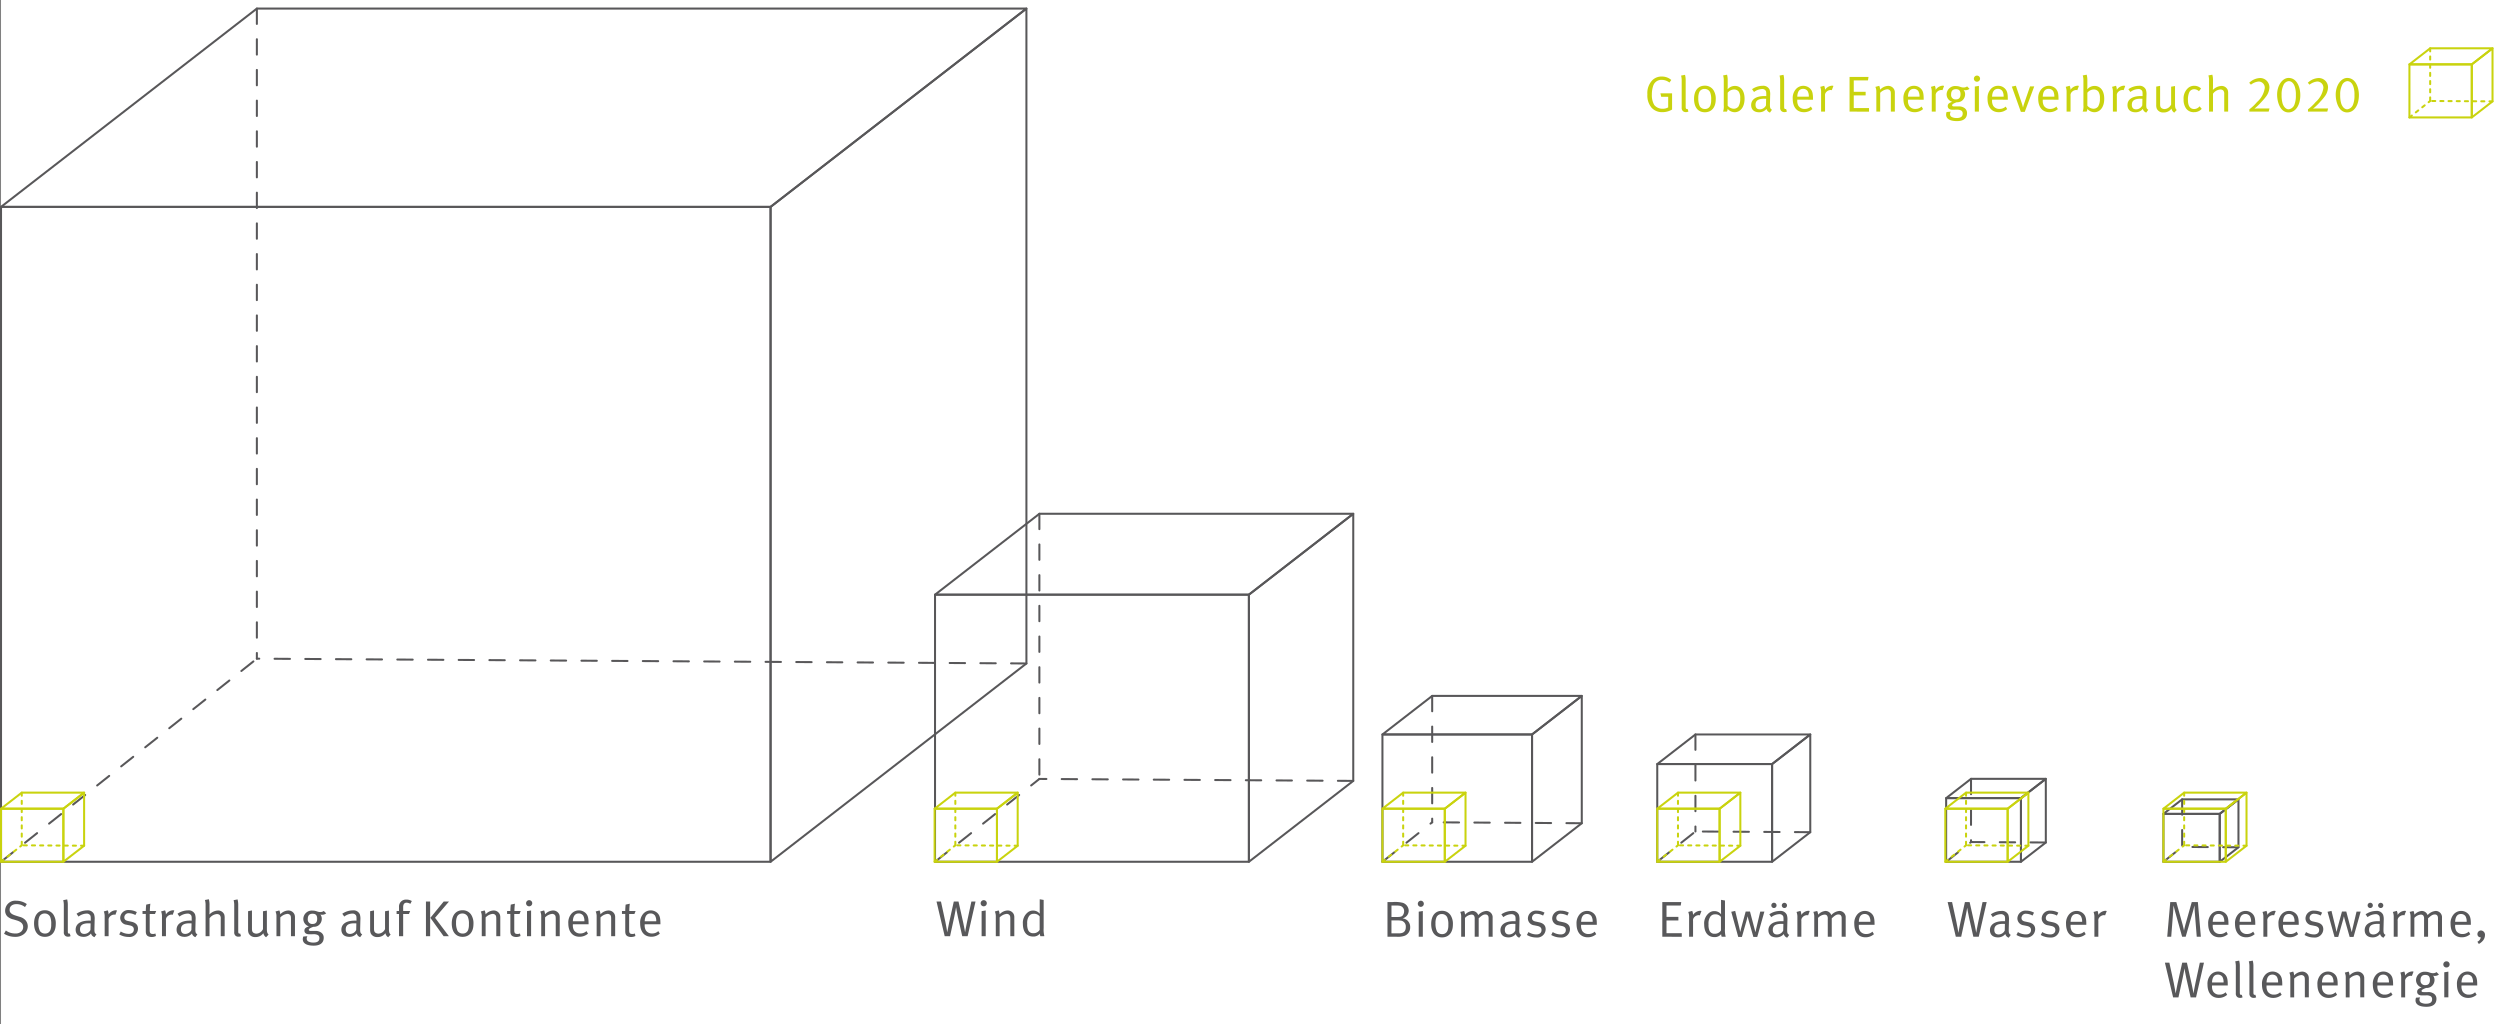 <svg xmlns="http://www.w3.org/2000/svg" viewBox="0 0 346.395 141.937"><rect x="0" y="0" width="346.395" height="141.937" fill="#808080" stroke="none"/><defs><style>.cls-1{fill:#fff;}.cls-2,.cls-3,.cls-4,.cls-5{fill:none;stroke-linecap:round;stroke-linejoin:round;stroke-width:0.283px;}.cls-2,.cls-3{stroke:#585759;}.cls-3{stroke-dasharray:2.126 2.126;}.cls-4,.cls-5{stroke:#c9d30e;}.cls-5{stroke-dasharray:0.425 0.709;}.cls-6{fill:#58585a;}.cls-7{fill:#c9d30e;}</style></defs><g id="Hintergrund"><rect class="cls-1" x="0.142" width="346.253" height="141.937"/></g><g id="Linien"><rect class="cls-2" x="0.142" y="28.664" width="106.627" height="90.742"/><polygon class="cls-2" points="142.218 1.187 106.769 28.664 106.769 119.406 142.218 91.929 142.218 1.187"/><polygon class="cls-2" points="142.218 1.187 35.591 1.187 0.142 28.664 106.769 28.664 142.218 1.187"/><line class="cls-3" x1="35.591" y1="1.187" x2="35.591" y2="91.262"/><line class="cls-3" x1="142.218" y1="91.929" x2="35.591" y2="91.262"/><line class="cls-3" x1="0.142" y1="119.406" x2="35.591" y2="91.262"/><rect class="cls-2" x="129.555" y="82.395" width="43.49" height="37.011"/><polygon class="cls-2" points="187.504 71.188 173.045 82.395 173.045 119.406 187.504 108.199 187.504 71.188"/><polygon class="cls-2" points="187.504 71.188 144.014 71.188 129.555 82.395 173.045 82.395 187.504 71.188"/><line class="cls-3" x1="144.014" y1="71.188" x2="144.014" y2="107.927"/><line class="cls-3" x1="187.504" y1="108.199" x2="144.014" y2="107.927"/><line class="cls-3" x1="129.555" y1="119.406" x2="144.014" y2="107.927"/><rect class="cls-2" x="191.548" y="101.766" width="20.729" height="17.641"/><polygon class="cls-2" points="219.168 96.424 212.277 101.766 212.277 119.406 219.168 114.065 219.168 96.424"/><polygon class="cls-2" points="219.168 96.424 198.44 96.424 191.548 101.766 212.277 101.766 219.168 96.424"/><line class="cls-3" x1="198.44" y1="96.424" x2="198.44" y2="113.935"/><line class="cls-3" x1="219.168" y1="114.065" x2="198.44" y2="113.935"/><line class="cls-3" x1="191.548" y1="119.406" x2="198.44" y2="113.935"/><rect class="cls-2" x="229.626" y="105.866" width="15.911" height="13.54"/><polygon class="cls-2" points="250.827 101.766 245.537 105.866 245.537 119.406 250.827 115.306 250.827 101.766"/><polygon class="cls-2" points="250.827 101.766 234.916 101.766 229.626 105.866 245.537 105.866 250.827 101.766"/><line class="cls-3" x1="234.916" y1="101.766" x2="234.916" y2="115.207"/><line class="cls-3" x1="250.827" y1="115.306" x2="234.916" y2="115.207"/><line class="cls-3" x1="229.626" y1="119.406" x2="234.916" y2="115.207"/><rect class="cls-2" x="269.654" y="110.586" width="10.364" height="8.82"/><polygon class="cls-2" points="283.464 107.915 280.019 110.586 280.019 119.406 283.464 116.735 283.464 107.915"/><polygon class="cls-2" points="283.464 107.915 273.1 107.915 269.654 110.586 280.019 110.586 283.464 107.915"/><line class="cls-3" x1="273.1" y1="107.915" x2="273.1" y2="116.671"/><line class="cls-3" x1="283.464" y1="116.735" x2="273.1" y2="116.671"/><line class="cls-3" x1="269.654" y1="119.406" x2="273.1" y2="116.671"/><rect class="cls-2" x="299.76" y="112.767" width="7.802" height="6.64"/><polygon class="cls-2" points="310.156 110.756 307.562 112.767 307.562 119.406 310.156 117.396 310.156 110.756"/><polygon class="cls-2" points="310.156 110.756 302.354 110.756 299.76 112.767 307.562 112.767 310.156 110.756"/><line class="cls-3" x1="302.354" y1="110.756" x2="302.354" y2="117.347"/><line class="cls-3" x1="310.156" y1="117.396" x2="302.354" y2="117.347"/><line class="cls-3" x1="299.76" y1="119.406" x2="302.354" y2="117.347"/></g><g id="grüne_Kästchen" data-name="grüne Kästchen"><rect class="cls-4" x="333.846" y="8.919" width="8.64" height="7.353"/><polygon class="cls-4" points="345.359 6.693 342.486 8.919 342.486 16.272 345.359 14.046 345.359 6.693"/><polygon class="cls-4" points="345.359 6.693 336.719 6.693 333.846 8.919 342.486 8.919 345.359 6.693"/><line class="cls-5" x1="336.719" y1="6.693" x2="336.719" y2="13.991"/><line class="cls-5" x1="345.359" y1="14.046" x2="336.719" y2="13.991"/><line class="cls-5" x1="333.846" y1="16.272" x2="336.719" y2="13.991"/><rect class="cls-4" x="0.142" y="112.053" width="8.64" height="7.353"/><polygon class="cls-4" points="11.654 109.827 8.782 112.053 8.782 119.406 11.654 117.18 11.654 109.827"/><polygon class="cls-4" points="11.654 109.827 3.014 109.827 0.142 112.053 8.782 112.053 11.654 109.827"/><line class="cls-5" x1="3.014" y1="109.827" x2="3.014" y2="117.126"/><line class="cls-5" x1="11.654" y1="117.18" x2="3.014" y2="117.126"/><line class="cls-5" x1="0.142" y1="119.406" x2="3.014" y2="117.126"/><rect class="cls-4" x="129.497" y="112.053" width="8.64" height="7.353"/><polygon class="cls-4" points="141.009 109.827 138.137 112.053 138.137 119.406 141.009 117.18 141.009 109.827"/><polygon class="cls-4" points="141.009 109.827 132.369 109.827 129.497 112.053 138.137 112.053 141.009 109.827"/><line class="cls-5" x1="132.369" y1="109.827" x2="132.369" y2="117.126"/><line class="cls-5" x1="141.009" y1="117.18" x2="132.369" y2="117.126"/><line class="cls-5" x1="129.497" y1="119.406" x2="132.369" y2="117.126"/><rect class="cls-4" x="191.548" y="112.053" width="8.64" height="7.353"/><polygon class="cls-4" points="203.06 109.827 200.188 112.053 200.188 119.406 203.06 117.18 203.06 109.827"/><polygon class="cls-4" points="203.06 109.827 194.42 109.827 191.548 112.053 200.188 112.053 203.06 109.827"/><line class="cls-5" x1="194.42" y1="109.827" x2="194.42" y2="117.126"/><line class="cls-5" x1="203.06" y1="117.18" x2="194.42" y2="117.126"/><line class="cls-5" x1="191.548" y1="119.406" x2="194.42" y2="117.126"/><rect class="cls-4" x="229.626" y="112.053" width="8.64" height="7.353"/><polygon class="cls-4" points="241.138 109.827 238.266 112.053 238.266 119.406 241.138 117.18 241.138 109.827"/><polygon class="cls-4" points="241.138 109.827 232.498 109.827 229.626 112.053 238.266 112.053 241.138 109.827"/><line class="cls-5" x1="232.498" y1="109.827" x2="232.498" y2="117.126"/><line class="cls-5" x1="241.138" y1="117.18" x2="232.498" y2="117.126"/><line class="cls-5" x1="229.626" y1="119.406" x2="232.498" y2="117.126"/><rect class="cls-4" x="269.537" y="112.053" width="8.64" height="7.353"/><polygon class="cls-4" points="281.05 109.827 278.177 112.053 278.177 119.406 281.05 117.18 281.05 109.827"/><polygon class="cls-4" points="281.05 109.827 272.41 109.827 269.537 112.053 278.177 112.053 281.05 109.827"/><line class="cls-5" x1="272.41" y1="109.827" x2="272.41" y2="117.126"/><line class="cls-5" x1="281.05" y1="117.18" x2="272.41" y2="117.126"/><line class="cls-5" x1="269.537" y1="119.406" x2="272.41" y2="117.126"/><rect class="cls-4" x="299.76" y="112.053" width="8.64" height="7.353"/><polygon class="cls-4" points="311.273 109.827 308.4 112.053 308.4 119.406 311.273 117.18 311.273 109.827"/><polygon class="cls-4" points="311.273 109.827 302.633 109.827 299.76 112.053 308.4 112.053 311.273 109.827"/><line class="cls-5" x1="302.633" y1="109.827" x2="302.633" y2="117.126"/><line class="cls-5" x1="311.273" y1="117.18" x2="302.633" y2="117.126"/><line class="cls-5" x1="299.76" y1="119.406" x2="302.633" y2="117.126"/></g><g id="Schrift"><path class="cls-6" d="M3.039,129.514a1.855,1.855,0,0,1-1.078.294,2.818,2.818,0,0,1-1.541-.434l.252-.448a2.1,2.1,0,0,0,1.289.413,1.12,1.12,0,0,0,.764-.21.821.821,0,0,0,.343-.687c0-.427-.28-.721-.862-.9l-.483-.147a1.823,1.823,0,0,1-.854-.427,1.117,1.117,0,0,1-.3-.785,1.4,1.4,0,0,1,1.555-1.38,2.526,2.526,0,0,1,1.45.463l-.252.413a1.944,1.944,0,0,0-1.17-.406c-.6,0-.96.3-.96.791,0,.385.232.6.8.784l.553.176a1.651,1.651,0,0,1,.848.483,1.332,1.332,0,0,1,.315.847A1.378,1.378,0,0,1,3.039,129.514Z" transform="translate(0.142)"/><path class="cls-6" d="M6.084,129.808c-.96,0-1.506-.707-1.506-1.856,0-1.134.567-1.828,1.485-1.828a1.383,1.383,0,0,1,1.2.61,2.214,2.214,0,0,1,.322,1.3C7.583,129.192,6.959,129.808,6.084,129.808Zm.714-2.787a.808.808,0,0,0-.742-.448.8.8,0,0,0-.714.378,1.936,1.936,0,0,0-.168.91A2.455,2.455,0,0,0,5.391,129a.828.828,0,0,0,.707.35.757.757,0,0,0,.756-.525,2.051,2.051,0,0,0,.1-.757A2.451,2.451,0,0,0,6.8,127.021Z" transform="translate(0.142)"/><path class="cls-6" d="M9.283,129.787a.585.585,0,0,1-.413-.147.6.6,0,0,1-.169-.5v-3.7a2.7,2.7,0,0,0-.084-.715l.547-.105a2.986,2.986,0,0,1,.091.827v3.565c0,.273.042.35.2.35a.4.4,0,0,0,.07-.014l.112.357A.691.691,0,0,1,9.283,129.787Z" transform="translate(0.142)"/><path class="cls-6" d="M12.944,129.85a.716.716,0,0,1-.476-.511,1.3,1.3,0,0,1-1.009.469c-.861,0-1.12-.525-1.12-.994,0-.792.68-1.254,1.849-1.254.077,0,.133,0,.245.007v-.245c0-.308-.014-.434-.112-.546a.57.57,0,0,0-.469-.19,1.931,1.931,0,0,0-1.114.414l-.273-.393a2.629,2.629,0,0,1,1.464-.469.948.948,0,0,1,.966.546,2.072,2.072,0,0,1,.078.771l-.029,1.148c-.013.568.021.715.281.855Zm-.8-1.919c-.882,0-1.2.3-1.2.834,0,.413.2.637.6.637a.956.956,0,0,0,.847-.546l.021-.911C12.349,127.938,12.223,127.931,12.146,127.931Z" transform="translate(0.142)"/><path class="cls-6" d="M15.842,126.755a.464.464,0,0,0-.154-.029.834.834,0,0,0-.582.253.628.628,0,0,0-.2.553v2.185h-.546v-2.689a1.882,1.882,0,0,0-.119-.742l.546-.148a1.215,1.215,0,0,1,.112.567,1.266,1.266,0,0,1,.981-.581.637.637,0,0,1,.189.035Z" transform="translate(0.142)"/><path class="cls-6" d="M17.662,129.822a2.586,2.586,0,0,1-1.282-.35l.21-.406a2.1,2.1,0,0,0,1.107.329c.427,0,.707-.231.707-.6,0-.316-.175-.49-.574-.575l-.435-.091a.968.968,0,0,1-.882-.959,1.115,1.115,0,0,1,1.24-1.072,2.271,2.271,0,0,1,1.064.28l-.2.407a1.981,1.981,0,0,0-.875-.252.584.584,0,0,0-.658.574c0,.266.133.427.5.5l.462.1c.63.133.931.455.931.974A1.175,1.175,0,0,1,17.662,129.822Z" transform="translate(0.142)"/><path class="cls-6" d="M21.33,126.642H20.6v2.248c0,.386.1.519.448.519a.7.7,0,0,0,.343-.07l.077.35a1.293,1.293,0,0,1-.617.14,1.015,1.015,0,0,1-.455-.1c-.245-.119-.336-.343-.336-.693v-2.4h-.455v-.413h.455c0-.3.042-.77.056-.882l.574-.126a9.655,9.655,0,0,0-.069,1.008H21.5Z" transform="translate(0.142)"/><path class="cls-6" d="M23.787,126.755a.464.464,0,0,0-.154-.029.832.832,0,0,0-.581.253.628.628,0,0,0-.2.553v2.185H22.3v-2.689a1.892,1.892,0,0,0-.118-.742l.545-.148a1.2,1.2,0,0,1,.113.567,1.266,1.266,0,0,1,.98-.581.637.637,0,0,1,.189.035Z" transform="translate(0.142)"/><path class="cls-6" d="M26.931,129.85a.716.716,0,0,1-.476-.511,1.306,1.306,0,0,1-1.009.469c-.862,0-1.121-.525-1.121-.994,0-.792.68-1.254,1.849-1.254.077,0,.134,0,.245.007v-.245c0-.308-.014-.434-.111-.546a.573.573,0,0,0-.47-.19,1.93,1.93,0,0,0-1.113.414l-.273-.393a2.626,2.626,0,0,1,1.463-.469.95.95,0,0,1,.967.546,2.074,2.074,0,0,1,.077.771l-.028,1.148c-.014.568.021.715.28.855Zm-.8-1.919c-.882,0-1.2.3-1.2.834,0,.413.2.637.6.637a.955.955,0,0,0,.847-.546l.021-.911C26.335,127.938,26.209,127.931,26.132,127.931Z" transform="translate(0.142)"/><path class="cls-6" d="M30.444,129.717v-2.409a.714.714,0,0,0-.133-.519.579.579,0,0,0-.406-.14,1.409,1.409,0,0,0-1.016.589v2.479h-.546v-4.3a2.277,2.277,0,0,0-.091-.714l.546-.105a2.969,2.969,0,0,1,.091.826v.812c0,.2-.014.427-.021.477a1.77,1.77,0,0,1,1.163-.554.913.913,0,0,1,.9.554,1.551,1.551,0,0,1,.056.5v2.5Z" transform="translate(0.142)"/><path class="cls-6" d="M32.894,129.787a.587.587,0,0,1-.414-.147.606.606,0,0,1-.168-.5v-3.7a2.7,2.7,0,0,0-.084-.715l.546-.105a2.966,2.966,0,0,1,.092.827v3.565c0,.273.042.35.2.35a.41.41,0,0,0,.071-.014l.112.357A.7.7,0,0,1,32.894,129.787Z" transform="translate(0.142)"/><path class="cls-6" d="M36.724,129.864a.9.9,0,0,1-.379-.56,1.293,1.293,0,0,1-1.106.532.956.956,0,0,1-.918-.5,1.249,1.249,0,0,1-.091-.518v-2.564l.539-.105v2.508c0,.329.05.476.21.588a.788.788,0,0,0,.428.119,1.067,1.067,0,0,0,.889-.63v-2.472l.54-.092v2.543c0,.441.063.616.238.777Z" transform="translate(0.142)"/><path class="cls-6" d="M40.174,129.717v-2.36c0-.371-.028-.463-.126-.581a.508.508,0,0,0-.385-.148,1.607,1.607,0,0,0-.967.491v2.6h-.532v-2.689a1.658,1.658,0,0,0-.133-.736l.532-.147a1.358,1.358,0,0,1,.126.547,1.569,1.569,0,0,1,1.1-.54.928.928,0,0,1,.855.511,1.008,1.008,0,0,1,.083.407v2.647Z" transform="translate(0.142)"/><path class="cls-6" d="M44.473,126.747a.588.588,0,0,1-.239-.042.927.927,0,0,1,.21.6,1.131,1.131,0,0,1-.518.959,1.2,1.2,0,0,1-.651.154c-.469.168-.631.288-.631.407s.105.168.281.168h.56a1.333,1.333,0,0,1,.84.2.834.834,0,0,1,.385.735c0,.757-.539,1.1-1.386,1.1-1.093,0-1.513-.392-1.513-.89a1.049,1.049,0,0,1,.07-.371l.575-.049a.634.634,0,0,0-.1.315.464.464,0,0,0,.2.407,1.471,1.471,0,0,0,.708.161c.539,0,.847-.176.847-.61a.475.475,0,0,0-.189-.42,1.245,1.245,0,0,0-.686-.126c-.14,0-.428.007-.539.007-.414,0-.659-.189-.659-.5,0-.28.154-.448.63-.595a1.072,1.072,0,0,1-.784-1.009,1.177,1.177,0,0,1,1.289-1.177c.532,0,.637.2,1.064.2a.8.8,0,0,0,.484-.154l.335.336A.923.923,0,0,1,44.473,126.747Zm-1.31-.14c-.435,0-.659.239-.659.722a.612.612,0,0,0,.673.693c.42,0,.63-.245.63-.714S43.625,126.607,43.163,126.607Z" transform="translate(0.142)"/><path class="cls-6" d="M49.764,129.85a.716.716,0,0,1-.476-.511,1.3,1.3,0,0,1-1.009.469c-.861,0-1.12-.525-1.12-.994,0-.792.679-1.254,1.849-1.254.077,0,.133,0,.245.007v-.245c0-.308-.014-.434-.112-.546a.57.57,0,0,0-.469-.19,1.931,1.931,0,0,0-1.114.414l-.273-.393a2.628,2.628,0,0,1,1.463-.469.949.949,0,0,1,.967.546,2.074,2.074,0,0,1,.077.771l-.028,1.148c-.014.568.021.715.28.855Zm-.8-1.919c-.883,0-1.2.3-1.2.834,0,.413.2.637.6.637a.957.957,0,0,0,.847-.546l.021-.911C49.169,127.938,49.043,127.931,48.966,127.931Z" transform="translate(0.142)"/><path class="cls-6" d="M53.635,129.864a.9.9,0,0,1-.378-.56,1.294,1.294,0,0,1-1.107.532.955.955,0,0,1-.917-.5,1.249,1.249,0,0,1-.091-.518v-2.564l.539-.105v2.508c0,.329.049.476.21.588a.782.782,0,0,0,.427.119,1.067,1.067,0,0,0,.89-.63v-2.472l.54-.092v2.543c0,.441.062.616.237.777Z" transform="translate(0.142)"/><path class="cls-6" d="M56.714,125.235a1.1,1.1,0,0,0-.518-.161c-.308,0-.476.217-.476.616v.539h.966l-.167.413h-.8v3.075h-.575v-3.075H54.81v-.413h.335v-.546a.98.98,0,0,1,.386-.855.968.968,0,0,1,.616-.182,1.409,1.409,0,0,1,.77.2Z" transform="translate(0.142)"/><path class="cls-6" d="M58.876,129.717v-4.805h.582v4.805Zm1.261-2.549,1.919,2.549h-.735l-1.835-2.542,1.849-2.263h.735Z" transform="translate(0.142)"/><path class="cls-6" d="M63.959,129.808c-.959,0-1.505-.707-1.505-1.856,0-1.134.567-1.828,1.484-1.828a1.381,1.381,0,0,1,1.2.61,2.214,2.214,0,0,1,.322,1.3C65.458,129.192,64.835,129.808,63.959,129.808Zm.715-2.787a.808.808,0,0,0-.742-.448.8.8,0,0,0-.715.378,1.949,1.949,0,0,0-.168.91A2.455,2.455,0,0,0,63.266,129a.828.828,0,0,0,.708.35.757.757,0,0,0,.756-.525,2.072,2.072,0,0,0,.1-.757A2.467,2.467,0,0,0,64.674,127.021Z" transform="translate(0.142)"/><path class="cls-6" d="M68.622,129.717v-2.36c0-.371-.028-.463-.126-.581a.511.511,0,0,0-.386-.148,1.6,1.6,0,0,0-.966.491v2.6h-.533v-2.689a1.658,1.658,0,0,0-.133-.736l.533-.147a1.358,1.358,0,0,1,.126.547,1.565,1.565,0,0,1,1.1-.54.926.926,0,0,1,.855.511,1.009,1.009,0,0,1,.084.407v2.647Z" transform="translate(0.142)"/><path class="cls-6" d="M71.841,126.642h-.728v2.248c0,.386.105.519.448.519a.7.7,0,0,0,.343-.07l.077.35a1.291,1.291,0,0,1-.616.14,1.012,1.012,0,0,1-.455-.1c-.246-.119-.337-.343-.337-.693v-2.4h-.455v-.413h.455c0-.3.042-.77.056-.882l.575-.126a9.3,9.3,0,0,0-.07,1.008h.875Z" transform="translate(0.142)"/><path class="cls-6" d="M73.178,125.578a.423.423,0,0,1-.428-.42.43.43,0,0,1,.428-.434.427.427,0,1,1,0,.854Zm-.3,4.139v-3.473l.568-.092v3.565Z" transform="translate(0.142)"/><path class="cls-6" d="M76.86,129.717v-2.36c0-.371-.028-.463-.126-.581a.508.508,0,0,0-.385-.148,1.6,1.6,0,0,0-.966.491v2.6H74.85v-2.689a1.658,1.658,0,0,0-.133-.736l.532-.147a1.358,1.358,0,0,1,.126.547,1.569,1.569,0,0,1,1.1-.54.928.928,0,0,1,.855.511,1.009,1.009,0,0,1,.084.407v2.647Z" transform="translate(0.142)"/><path class="cls-6" d="M79.232,128.064v.084a1.379,1.379,0,0,0,.162.763.985.985,0,0,0,.868.428,1.2,1.2,0,0,0,.854-.329l.211.35a1.744,1.744,0,0,1-1.177.434c-.966,0-1.548-.7-1.548-1.856a1.866,1.866,0,0,1,.42-1.317,1.37,1.37,0,0,1,1.989-.1c.3.309.4.638.4,1.471v.077Zm1.436-1.191a.742.742,0,0,0-.63-.308c-.5,0-.778.365-.806,1.086h1.6A1.5,1.5,0,0,0,80.668,126.873Z" transform="translate(0.142)"/><path class="cls-6" d="M84.539,129.717v-2.36c0-.371-.027-.463-.125-.581a.511.511,0,0,0-.386-.148,1.607,1.607,0,0,0-.967.491v2.6h-.532v-2.689a1.658,1.658,0,0,0-.133-.736l.533-.147a1.375,1.375,0,0,1,.126.547,1.565,1.565,0,0,1,1.1-.54.926.926,0,0,1,.855.511,1.009,1.009,0,0,1,.084.407v2.647Z" transform="translate(0.142)"/><path class="cls-6" d="M87.759,126.642h-.728v2.248c0,.386.1.519.448.519a.7.7,0,0,0,.343-.07l.077.35a1.291,1.291,0,0,1-.616.14,1.012,1.012,0,0,1-.455-.1c-.246-.119-.337-.343-.337-.693v-2.4h-.455v-.413h.455c0-.3.042-.77.056-.882l.575-.126a9.3,9.3,0,0,0-.07,1.008h.875Z" transform="translate(0.142)"/><path class="cls-6" d="M89.186,128.064v.084a1.379,1.379,0,0,0,.162.763.985.985,0,0,0,.868.428,1.2,1.2,0,0,0,.854-.329l.211.35a1.744,1.744,0,0,1-1.177.434c-.966,0-1.548-.7-1.548-1.856a1.862,1.862,0,0,1,.421-1.317,1.369,1.369,0,0,1,1.988-.1c.3.309.4.638.4,1.471v.077Zm1.436-1.191a.742.742,0,0,0-.63-.308c-.5,0-.778.365-.806,1.086h1.6A1.5,1.5,0,0,0,90.622,126.873Z" transform="translate(0.142)"/><path class="cls-6" d="M133.931,129.717h-.749l-.6-2.668c-.154-.708-.245-1.275-.252-1.352-.014.056-.1.665-.245,1.31l-.589,2.71h-.742l-1.135-4.805h.617l.609,2.809c.133.6.245,1.38.259,1.457.008-.042.155-.841.274-1.387l.637-2.879h.651l.665,2.984c.155.7.239,1.233.246,1.282.007-.035.126-.764.28-1.478l.595-2.788h.575Z" transform="translate(0.142)"/><path class="cls-6" d="M136.162,125.578a.423.423,0,0,1-.427-.42.43.43,0,0,1,.427-.434.427.427,0,0,1,0,.854Zm-.294,4.139v-3.473l.567-.092v3.565Z" transform="translate(0.142)"/><path class="cls-6" d="M139.845,129.717v-2.36c0-.371-.028-.463-.126-.581a.508.508,0,0,0-.386-.148,1.6,1.6,0,0,0-.966.491v2.6h-.533v-2.689a1.681,1.681,0,0,0-.132-.736l.532-.147a1.358,1.358,0,0,1,.126.547,1.565,1.565,0,0,1,1.1-.54.926.926,0,0,1,.855.511,1.009,1.009,0,0,1,.084.407v2.647Z" transform="translate(0.142)"/><path class="cls-6" d="M144.01,129.717a1.255,1.255,0,0,1-.077-.357,1.108,1.108,0,0,1-.925.406c-.9,0-1.422-.651-1.422-1.765a1.838,1.838,0,0,1,.722-1.618,1.1,1.1,0,0,1,.672-.217,1.16,1.16,0,0,1,.946.441c0-.055-.007-.315-.007-.539V124.6l.546.092v3.894a3.53,3.53,0,0,0,.1,1.127Zm-.1-2.738a.942.942,0,0,0-.848-.364.739.739,0,0,0-.651.364,1.684,1.684,0,0,0-.224,1.008,1.984,1.984,0,0,0,.14.911.725.725,0,0,0,.7.406,1,1,0,0,0,.673-.224.688.688,0,0,0,.21-.252Z" transform="translate(0.142)"/><path class="cls-6" d="M194.5,129.653a2.768,2.768,0,0,1-1.156.14h-1.24v-4.805h.694a4.409,4.409,0,0,1,1.429.105,1.181,1.181,0,0,1,.819,1.1,1.1,1.1,0,0,1-.862,1.051,1.358,1.358,0,0,1,.631.251,1.214,1.214,0,0,1,.434.981A1.227,1.227,0,0,1,194.5,129.653Zm-.637-4.139a2.035,2.035,0,0,0-.526-.042h-.679v1.583h.833c.519,0,.7-.092.841-.414a.925.925,0,0,0,.077-.371A.742.742,0,0,0,193.865,125.514Zm.2,2.065a2.892,2.892,0,0,0-.561-.048h-.847v1.793h1.023c.707,0,.966-.323.966-.9A.821.821,0,0,0,194.068,127.579Z" transform="translate(0.142)"/><path class="cls-6" d="M196.734,125.654a.423.423,0,0,1-.427-.421.43.43,0,0,1,.427-.434.428.428,0,0,1,0,.855Zm-.3,4.139v-3.474l.568-.091v3.565Z" transform="translate(0.142)"/><path class="cls-6" d="M199.667,129.884c-.96,0-1.506-.707-1.506-1.856s.567-1.828,1.485-1.828a1.385,1.385,0,0,1,1.2.609,2.215,2.215,0,0,1,.322,1.3C201.166,129.267,200.542,129.884,199.667,129.884Zm.714-2.787a.807.807,0,0,0-.742-.449.8.8,0,0,0-.714.378,1.944,1.944,0,0,0-.168.911,2.45,2.45,0,0,0,.217,1.141.828.828,0,0,0,.707.351.757.757,0,0,0,.756-.526,2.045,2.045,0,0,0,.1-.756A2.451,2.451,0,0,0,200.381,127.1Z" transform="translate(0.142)"/><path class="cls-6" d="M206.116,129.793v-2.577c0-.337-.155-.512-.449-.512-.315,0-.56.2-.924.54v2.549h-.554v-2.48a.71.71,0,0,0-.1-.448.431.431,0,0,0-.357-.14,1.362,1.362,0,0,0-.889.462v2.606h-.526v-2.7a1.707,1.707,0,0,0-.126-.742l.533-.126a1.4,1.4,0,0,1,.126.518,1.566,1.566,0,0,1,1.015-.525.857.857,0,0,1,.813.581,1.675,1.675,0,0,1,1.12-.581.873.873,0,0,1,.876.946v2.633Z" transform="translate(0.142)"/><path class="cls-6" d="M210.364,129.926a.715.715,0,0,1-.476-.512,1.3,1.3,0,0,1-1.009.47c-.861,0-1.121-.525-1.121-.994,0-.792.68-1.254,1.849-1.254.078,0,.134,0,.245.006V127.4c0-.308-.014-.434-.111-.546a.576.576,0,0,0-.47-.189,1.923,1.923,0,0,0-1.113.414l-.273-.393a2.626,2.626,0,0,1,1.463-.469.948.948,0,0,1,.967.546,2.074,2.074,0,0,1,.077.771l-.028,1.148c-.014.567.021.714.28.855Zm-.8-1.919c-.882,0-1.2.3-1.2.833,0,.414.2.638.6.638a.956.956,0,0,0,.847-.546l.021-.911C209.769,128.014,209.643,128.007,209.565,128.007Z" transform="translate(0.142)"/><path class="cls-6" d="M212.708,129.9a2.586,2.586,0,0,1-1.282-.35l.21-.407a2.088,2.088,0,0,0,1.107.33c.427,0,.707-.231.707-.6,0-.316-.175-.491-.574-.575l-.435-.091a.968.968,0,0,1-.882-.959,1.115,1.115,0,0,1,1.24-1.072,2.271,2.271,0,0,1,1.064.28l-.2.406a1.981,1.981,0,0,0-.875-.252.585.585,0,0,0-.659.575c0,.266.134.427.5.5l.462.1c.63.133.931.455.931.973A1.176,1.176,0,0,1,212.708,129.9Z" transform="translate(0.142)"/><path class="cls-6" d="M216.075,129.9a2.586,2.586,0,0,1-1.282-.35l.21-.407a2.09,2.09,0,0,0,1.107.33c.427,0,.707-.231.707-.6,0-.316-.175-.491-.574-.575l-.434-.091a.968.968,0,0,1-.883-.959,1.115,1.115,0,0,1,1.24-1.072,2.271,2.271,0,0,1,1.064.28l-.2.406a1.981,1.981,0,0,0-.875-.252.584.584,0,0,0-.658.575c0,.266.133.427.5.5l.462.1c.63.133.932.455.932.973A1.176,1.176,0,0,1,216.075,129.9Z" transform="translate(0.142)"/><path class="cls-6" d="M218.931,128.14v.084a1.389,1.389,0,0,0,.161.763.986.986,0,0,0,.868.427,1.2,1.2,0,0,0,.854-.329l.211.35a1.74,1.74,0,0,1-1.177.435c-.966,0-1.548-.7-1.548-1.856a1.86,1.86,0,0,1,.421-1.317,1.369,1.369,0,0,1,1.988-.105c.3.308.4.637.4,1.471v.077Zm1.435-1.191a.74.74,0,0,0-.63-.308c-.5,0-.778.364-.8,1.086h1.6A1.492,1.492,0,0,0,220.366,126.949Z" transform="translate(0.142)"/><path class="cls-6" d="M230.184,129.793v-4.805h2.626l-.076.477h-1.968v1.575h1.646v.5h-1.646V129.3h2.115v.5Z" transform="translate(0.142)"/><path class="cls-6" d="M235.379,126.83a.466.466,0,0,0-.154-.028.827.827,0,0,0-.581.253.625.625,0,0,0-.2.553v2.185h-.546V127.1a1.887,1.887,0,0,0-.119-.742l.546-.147a1.2,1.2,0,0,1,.113.567,1.262,1.262,0,0,1,.98-.581.637.637,0,0,1,.189.035Z" transform="translate(0.142)"/><path class="cls-6" d="M238.411,129.793a1.245,1.245,0,0,1-.078-.358,1.1,1.1,0,0,1-.924.407c-.9,0-1.422-.652-1.422-1.765a1.838,1.838,0,0,1,.721-1.618,1.1,1.1,0,0,1,.673-.217,1.159,1.159,0,0,1,.946.441c0-.056-.007-.315-.007-.539V124.68l.546.091v3.894a3.537,3.537,0,0,0,.1,1.128Zm-.1-2.738a.937.937,0,0,0-.847-.365.738.738,0,0,0-.651.365,1.677,1.677,0,0,0-.224,1.008,1.986,1.986,0,0,0,.14.911.725.725,0,0,0,.7.406,1,1,0,0,0,.672-.224.679.679,0,0,0,.21-.253Z" transform="translate(0.142)"/><path class="cls-6" d="M243.339,129.821H242.8l-.694-2.451c-.056-.2-.091-.357-.1-.386h-.014c-.007.05-.049.26-.077.358l-.7,2.479h-.511l-.967-3.488.546-.119.561,2.3c.069.288.119.533.126.581h.021c.006-.048.056-.28.119-.5l.623-2.29h.6l.609,2.318c.042.168.119.449.14.512h.014l.105-.484.553-2.346h.575Z" transform="translate(0.142)"/><path class="cls-6" d="M247.489,129.926a.715.715,0,0,1-.476-.512,1.3,1.3,0,0,1-1.009.47c-.861,0-1.12-.525-1.12-.994,0-.792.679-1.254,1.849-1.254.077,0,.133,0,.245.006V127.4c0-.308-.014-.434-.112-.546a.572.572,0,0,0-.469-.189,1.924,1.924,0,0,0-1.114.414l-.273-.393a2.629,2.629,0,0,1,1.464-.469.947.947,0,0,1,.966.546,2.072,2.072,0,0,1,.078.771l-.029,1.148c-.013.567.021.714.28.855Zm-1.835-4.111a.368.368,0,0,1-.364-.371.361.361,0,0,1,.722,0A.363.363,0,0,1,245.654,125.815Zm1.037,2.192c-.882,0-1.2.3-1.2.833,0,.414.2.638.6.638a.956.956,0,0,0,.847-.546l.021-.911C246.894,128.014,246.768,128.007,246.691,128.007Zm.413-2.192a.368.368,0,0,1-.364-.371.361.361,0,1,1,.364.371Z" transform="translate(0.142)"/><path class="cls-6" d="M250.387,126.83a.466.466,0,0,0-.154-.028.828.828,0,0,0-.582.253.628.628,0,0,0-.2.553v2.185H248.9V127.1a1.887,1.887,0,0,0-.119-.742l.546-.147a1.215,1.215,0,0,1,.112.567,1.264,1.264,0,0,1,.981-.581.637.637,0,0,1,.189.035Z" transform="translate(0.142)"/><path class="cls-6" d="M255.036,129.793v-2.577c0-.337-.154-.512-.448-.512-.316,0-.561.2-.925.54v2.549h-.553v-2.48a.71.71,0,0,0-.1-.448.431.431,0,0,0-.357-.14,1.364,1.364,0,0,0-.89.462v2.606h-.525v-2.7a1.724,1.724,0,0,0-.126-.742l.532-.126a1.4,1.4,0,0,1,.126.518,1.568,1.568,0,0,1,1.016-.525.856.856,0,0,1,.812.581,1.677,1.677,0,0,1,1.121-.581.873.873,0,0,1,.875.946v2.633Z" transform="translate(0.142)"/><path class="cls-6" d="M257.414,128.14v.084a1.389,1.389,0,0,0,.161.763.987.987,0,0,0,.869.427,1.2,1.2,0,0,0,.854-.329l.21.35a1.738,1.738,0,0,1-1.177.435c-.966,0-1.547-.7-1.547-1.856a1.864,1.864,0,0,1,.42-1.317,1.37,1.37,0,0,1,1.989-.105c.3.308.4.637.4,1.471v.077Zm1.436-1.191a.742.742,0,0,0-.63-.308c-.5,0-.778.364-.806,1.086h1.6A1.5,1.5,0,0,0,258.85,126.949Z" transform="translate(0.142)"/><path class="cls-6" d="M274.03,129.793h-.749l-.6-2.669c-.154-.707-.245-1.275-.252-1.351-.014.055-.105.665-.245,1.309l-.588,2.711h-.743l-1.134-4.805h.616l.609,2.809c.133.6.245,1.38.259,1.457.008-.043.155-.841.274-1.387l.637-2.879h.651l.666,2.984c.154.7.238,1.232.245,1.282.007-.035.126-.764.28-1.478l.6-2.788h.574Z" transform="translate(0.142)"/><path class="cls-6" d="M278.186,129.926a.714.714,0,0,1-.475-.512,1.3,1.3,0,0,1-1.009.47c-.861,0-1.121-.525-1.121-.994,0-.792.68-1.254,1.85-1.254.077,0,.132,0,.245.006V127.4c0-.308-.015-.434-.113-.546a.572.572,0,0,0-.468-.189,1.924,1.924,0,0,0-1.114.414l-.273-.393a2.626,2.626,0,0,1,1.463-.469.948.948,0,0,1,.967.546,2.074,2.074,0,0,1,.077.771l-.029,1.148c-.013.567.022.714.281.855Zm-.8-1.919c-.883,0-1.2.3-1.2.833,0,.414.2.638.6.638a.959.959,0,0,0,.848-.546l.02-.911C277.592,128.014,277.466,128.007,277.389,128.007Z" transform="translate(0.142)"/><path class="cls-6" d="M280.531,129.9a2.58,2.58,0,0,1-1.281-.35l.21-.407a2.084,2.084,0,0,0,1.106.33c.427,0,.707-.231.707-.6,0-.316-.174-.491-.574-.575l-.434-.091a.968.968,0,0,1-.882-.959,1.115,1.115,0,0,1,1.239-1.072,2.268,2.268,0,0,1,1.064.28l-.2.406a1.977,1.977,0,0,0-.875-.252.584.584,0,0,0-.658.575c0,.266.133.427.5.5l.462.1c.631.133.932.455.932.973A1.176,1.176,0,0,1,280.531,129.9Z" transform="translate(0.142)"/><path class="cls-6" d="M283.9,129.9a2.583,2.583,0,0,1-1.281-.35l.21-.407a2.088,2.088,0,0,0,1.107.33c.426,0,.707-.231.707-.6,0-.316-.175-.491-.575-.575l-.434-.091a.968.968,0,0,1-.882-.959,1.115,1.115,0,0,1,1.239-1.072,2.275,2.275,0,0,1,1.065.28l-.2.406a1.985,1.985,0,0,0-.875-.252.585.585,0,0,0-.659.575c0,.266.133.427.5.5l.462.1c.631.133.932.455.932.973A1.176,1.176,0,0,1,283.9,129.9Z" transform="translate(0.142)"/><path class="cls-6" d="M286.754,128.14v.084a1.389,1.389,0,0,0,.161.763.988.988,0,0,0,.869.427,1.2,1.2,0,0,0,.854-.329l.211.35a1.741,1.741,0,0,1-1.177.435c-.967,0-1.548-.7-1.548-1.856a1.864,1.864,0,0,1,.42-1.317,1.37,1.37,0,0,1,1.989-.105c.3.308.4.637.4,1.471v.077Zm1.435-1.191a.739.739,0,0,0-.629-.308c-.5,0-.778.364-.806,1.086h1.6A1.491,1.491,0,0,0,288.189,126.949Z" transform="translate(0.142)"/><path class="cls-6" d="M291.535,126.83a.459.459,0,0,0-.153-.028.828.828,0,0,0-.582.253.628.628,0,0,0-.2.553v2.185h-.546V127.1a1.887,1.887,0,0,0-.119-.742l.545-.147a1.2,1.2,0,0,1,.113.567,1.263,1.263,0,0,1,.98-.581.654.654,0,0,1,.19.035Z" transform="translate(0.142)"/><path class="cls-7" d="M230.189,15.541a1.959,1.959,0,0,1-1.478-.6,2.6,2.6,0,0,1-.595-1.863,2.548,2.548,0,0,1,.742-2.017,1.8,1.8,0,0,1,1.254-.456,1.955,1.955,0,0,1,1.317.477l-.26.357a1.714,1.714,0,0,0-1.043-.371,1.179,1.179,0,0,0-1.2.812,3.654,3.654,0,0,0-.189,1.219,2.642,2.642,0,0,0,.337,1.457,1.465,1.465,0,0,0,1.162.511,1.434,1.434,0,0,0,.763-.189V13.412h-.966l-.112-.476h1.617v2.241A2.6,2.6,0,0,1,230.189,15.541Z" transform="translate(0.142)"/><path class="cls-7" d="M233.45,15.534a.585.585,0,0,1-.413-.147.606.606,0,0,1-.168-.5v-3.7a2.711,2.711,0,0,0-.084-.715l.546-.105a2.993,2.993,0,0,1,.091.827v3.565c0,.273.042.35.2.35a.4.4,0,0,0,.07-.014l.112.357A.691.691,0,0,1,233.45,15.534Z" transform="translate(0.142)"/><path class="cls-7" d="M236.082,15.555c-.959,0-1.5-.707-1.5-1.856,0-1.134.567-1.828,1.484-1.828a1.383,1.383,0,0,1,1.2.61,2.206,2.206,0,0,1,.322,1.3C237.581,14.939,236.958,15.555,236.082,15.555Zm.715-2.787a.808.808,0,0,0-.742-.448.8.8,0,0,0-.715.378,1.949,1.949,0,0,0-.168.91,2.452,2.452,0,0,0,.217,1.142.828.828,0,0,0,.708.35.757.757,0,0,0,.756-.525,2.072,2.072,0,0,0,.1-.757A2.467,2.467,0,0,0,236.8,12.768Z" transform="translate(0.142)"/><path class="cls-7" d="M240.2,15.548a1.29,1.29,0,0,1-.96-.462.919.919,0,0,1-.1.378H238.6a2.147,2.147,0,0,0,.1-.868V11.164a2.277,2.277,0,0,0-.091-.714l.546-.1a2.969,2.969,0,0,1,.091.826v.812c0,.155-.014.344-.014.386a1.342,1.342,0,0,1,1-.47c.833,0,1.351.679,1.351,1.772C241.585,14.792,241.032,15.548,240.2,15.548Zm.574-2.85a.8.8,0,0,0-.658-.3,1.135,1.135,0,0,0-.876.456v1.793a1.151,1.151,0,0,0,.862.42.81.81,0,0,0,.63-.308,2.032,2.032,0,0,0,.245-1.121A1.54,1.54,0,0,0,240.773,12.7Z" transform="translate(0.142)"/><path class="cls-7" d="M245.1,15.6a.719.719,0,0,1-.476-.512,1.3,1.3,0,0,1-1.009.469c-.861,0-1.12-.525-1.12-.994,0-.792.679-1.254,1.849-1.254.077,0,.133,0,.245.007v-.245c0-.308-.014-.434-.112-.546a.57.57,0,0,0-.469-.19,1.931,1.931,0,0,0-1.114.414l-.273-.393a2.628,2.628,0,0,1,1.463-.469.948.948,0,0,1,.967.547,2.066,2.066,0,0,1,.077.77L245.1,14.35c-.014.568.021.715.28.855Zm-.8-1.92c-.883,0-1.2.3-1.2.834,0,.413.2.637.6.637a.957.957,0,0,0,.847-.546l.021-.911C244.5,13.685,244.378,13.678,244.3,13.678Z" transform="translate(0.142)"/><path class="cls-7" d="M247.093,15.534a.585.585,0,0,1-.413-.147.606.606,0,0,1-.168-.5v-3.7a2.711,2.711,0,0,0-.084-.715l.546-.105a2.993,2.993,0,0,1,.091.827v3.565c0,.273.042.35.2.35a.4.4,0,0,0,.07-.014l.112.357A.691.691,0,0,1,247.093,15.534Z" transform="translate(0.142)"/><path class="cls-7" d="M248.885,13.811V13.9a1.4,1.4,0,0,0,.161.764.986.986,0,0,0,.868.427,1.2,1.2,0,0,0,.855-.329l.21.35a1.744,1.744,0,0,1-1.177.434c-.966,0-1.548-.7-1.548-1.856a1.857,1.857,0,0,1,.421-1.316,1.368,1.368,0,0,1,1.989-.105c.3.308.4.637.4,1.47v.077Zm1.435-1.191a.743.743,0,0,0-.63-.308c-.5,0-.777.365-.805,1.086h1.6A1.482,1.482,0,0,0,250.32,12.62Z" transform="translate(0.142)"/><path class="cls-7" d="M253.666,12.5a.459.459,0,0,0-.153-.028.831.831,0,0,0-.582.252.628.628,0,0,0-.2.553v2.185h-.546V12.775a1.882,1.882,0,0,0-.119-.742l.546-.148a1.217,1.217,0,0,1,.112.568,1.265,1.265,0,0,1,.981-.582.637.637,0,0,1,.189.035Z" transform="translate(0.142)"/><path class="cls-7" d="M256.129,15.464v-4.8h2.627l-.077.476h-1.968v1.576h1.646v.5h-1.646v1.758h2.115v.5Z" transform="translate(0.142)"/><path class="cls-7" d="M261.85,15.464V13.1c0-.371-.028-.463-.126-.581a.515.515,0,0,0-.386-.148,1.6,1.6,0,0,0-.966.491v2.6h-.533V12.775a1.658,1.658,0,0,0-.133-.736l.533-.147a1.358,1.358,0,0,1,.126.547,1.565,1.565,0,0,1,1.1-.54.925.925,0,0,1,.855.512,1,1,0,0,1,.084.406v2.647Z" transform="translate(0.142)"/><path class="cls-7" d="M264.222,13.811V13.9a1.4,1.4,0,0,0,.161.764.986.986,0,0,0,.868.427,1.2,1.2,0,0,0,.854-.329l.211.35a1.744,1.744,0,0,1-1.177.434c-.966,0-1.548-.7-1.548-1.856a1.857,1.857,0,0,1,.421-1.316,1.3,1.3,0,0,1,1.043-.484,1.282,1.282,0,0,1,.945.379c.3.308.4.637.4,1.47v.077Zm1.435-1.191a.743.743,0,0,0-.63-.308c-.5,0-.778.365-.805,1.086h1.6A1.492,1.492,0,0,0,265.657,12.62Z" transform="translate(0.142)"/><path class="cls-7" d="M269,12.5a.459.459,0,0,0-.153-.028.831.831,0,0,0-.582.252.628.628,0,0,0-.2.553v2.185h-.546V12.775a1.882,1.882,0,0,0-.119-.742l.546-.148a1.217,1.217,0,0,1,.112.568,1.265,1.265,0,0,1,.981-.582.628.628,0,0,1,.188.035Z" transform="translate(0.142)"/><path class="cls-7" d="M272.168,12.5a.6.6,0,0,1-.238-.042.923.923,0,0,1,.21.6,1.13,1.13,0,0,1-.518.959,1.2,1.2,0,0,1-.652.154c-.469.168-.63.288-.63.407s.105.168.28.168h.56a1.333,1.333,0,0,1,.84.2.834.834,0,0,1,.386.735c0,.757-.539,1.1-1.387,1.1-1.092,0-1.513-.392-1.513-.89a1.049,1.049,0,0,1,.07-.371l.575-.049a.647.647,0,0,0-.1.315.459.459,0,0,0,.2.407,1.466,1.466,0,0,0,.707.161c.539,0,.847-.176.847-.61a.475.475,0,0,0-.188-.42,1.251,1.251,0,0,0-.687-.126c-.14,0-.427.007-.539.007-.414,0-.659-.189-.659-.5,0-.28.155-.448.631-.595a1.072,1.072,0,0,1-.785-1.009,1.177,1.177,0,0,1,1.289-1.177c.532,0,.637.2,1.064.2a.793.793,0,0,0,.484-.154l.336.337A.933.933,0,0,1,272.168,12.5Zm-1.31-.141c-.434,0-.658.239-.658.722a.612.612,0,0,0,.672.693c.42,0,.63-.245.63-.714S271.32,12.354,270.858,12.354Z" transform="translate(0.142)"/><path class="cls-7" d="M273.784,11.325a.423.423,0,0,1-.428-.42.43.43,0,0,1,.428-.434.427.427,0,0,1,0,.854Zm-.3,4.139V11.991l.568-.092v3.565Z" transform="translate(0.142)"/><path class="cls-7" d="M275.876,13.811V13.9a1.385,1.385,0,0,0,.162.764.986.986,0,0,0,.868.427,1.2,1.2,0,0,0,.854-.329l.211.35a1.745,1.745,0,0,1-1.177.434c-.966,0-1.548-.7-1.548-1.856a1.862,1.862,0,0,1,.42-1.316,1.3,1.3,0,0,1,1.044-.484,1.284,1.284,0,0,1,.945.379c.3.308.4.637.4,1.47v.077Zm1.435-1.191a.741.741,0,0,0-.629-.308c-.5,0-.778.365-.806,1.086h1.6A1.491,1.491,0,0,0,277.311,12.62Z" transform="translate(0.142)"/><path class="cls-7" d="M280.406,15.5h-.54L278.613,12l.56-.119.812,2.4c.084.253.155.533.168.6h.015a5.932,5.932,0,0,1,.168-.588l.8-2.319h.581Z" transform="translate(0.142)"/><path class="cls-7" d="M282.9,13.811V13.9a1.4,1.4,0,0,0,.161.764.989.989,0,0,0,.87.427,1.2,1.2,0,0,0,.853-.329l.211.35a1.745,1.745,0,0,1-1.177.434c-.967,0-1.548-.7-1.548-1.856a1.862,1.862,0,0,1,.42-1.316,1.369,1.369,0,0,1,1.99-.105c.3.308.4.637.4,1.47v.077Zm1.436-1.191a.742.742,0,0,0-.63-.308c-.5,0-.777.365-.806,1.086h1.6A1.5,1.5,0,0,0,284.34,12.62Z" transform="translate(0.142)"/><path class="cls-7" d="M287.685,12.5a.454.454,0,0,0-.153-.028.831.831,0,0,0-.582.252.628.628,0,0,0-.2.553v2.185H286.2V12.775a1.882,1.882,0,0,0-.119-.742l.546-.148a1.2,1.2,0,0,1,.112.568,1.265,1.265,0,0,1,.981-.582.637.637,0,0,1,.189.035Z" transform="translate(0.142)"/><path class="cls-7" d="M290.038,15.548a1.292,1.292,0,0,1-.96-.462.919.919,0,0,1-.1.378h-.546a2.147,2.147,0,0,0,.1-.868V11.164a2.277,2.277,0,0,0-.091-.714l.546-.1a2.926,2.926,0,0,1,.091.826v.812c0,.155-.014.344-.014.386a1.342,1.342,0,0,1,1-.47c.833,0,1.352.679,1.352,1.772C291.425,14.792,290.871,15.548,290.038,15.548Zm.574-2.85a.8.8,0,0,0-.658-.3,1.137,1.137,0,0,0-.876.456v1.793a1.152,1.152,0,0,0,.861.42.811.811,0,0,0,.631-.308,2.032,2.032,0,0,0,.245-1.121A1.54,1.54,0,0,0,290.612,12.7Z" transform="translate(0.142)"/><path class="cls-7" d="M294.1,12.5a.477.477,0,0,0-.155-.028.831.831,0,0,0-.581.252.628.628,0,0,0-.2.553v2.185h-.547V12.775a1.892,1.892,0,0,0-.118-.742l.546-.148a1.217,1.217,0,0,1,.112.568,1.265,1.265,0,0,1,.981-.582.621.621,0,0,1,.188.035Z" transform="translate(0.142)"/><path class="cls-7" d="M297.241,15.6a.719.719,0,0,1-.476-.512,1.3,1.3,0,0,1-1.009.469c-.862,0-1.12-.525-1.12-.994,0-.792.679-1.254,1.848-1.254.077,0,.134,0,.245.007v-.245c0-.308-.013-.434-.111-.546a.572.572,0,0,0-.47-.19,1.93,1.93,0,0,0-1.113.414l-.273-.393a2.629,2.629,0,0,1,1.464-.469.948.948,0,0,1,.966.547,2.066,2.066,0,0,1,.077.77l-.028,1.148c-.014.568.021.715.28.855Zm-.8-1.92c-.882,0-1.2.3-1.2.834,0,.413.2.637.6.637a.956.956,0,0,0,.846-.546l.022-.911C296.645,13.685,296.519,13.678,296.442,13.678Z" transform="translate(0.142)"/><path class="cls-7" d="M301.112,15.611a.907.907,0,0,1-.379-.56,1.292,1.292,0,0,1-1.106.532.953.953,0,0,1-.917-.5,1.233,1.233,0,0,1-.091-.518V12l.539-.105v2.508c0,.329.049.476.21.588a.784.784,0,0,0,.427.119,1.067,1.067,0,0,0,.89-.63V12.012l.54-.092v2.543c0,.441.062.616.237.777Z" transform="translate(0.142)"/><path class="cls-7" d="M303.862,15.541a1.268,1.268,0,0,1-1.113-.525,2.073,2.073,0,0,1-.336-1.24,1.929,1.929,0,0,1,.525-1.485,1.274,1.274,0,0,1,.946-.406,1.364,1.364,0,0,1,.952.379l-.3.377a.925.925,0,0,0-.665-.279.751.751,0,0,0-.659.392,2.512,2.512,0,0,0-.195,1.141c0,.785.3,1.212.861,1.212a.972.972,0,0,0,.749-.378l.3.35A1.36,1.36,0,0,1,303.862,15.541Z" transform="translate(0.142)"/><path class="cls-7" d="M308.042,15.464V13.055a.714.714,0,0,0-.133-.519.583.583,0,0,0-.406-.14,1.409,1.409,0,0,0-1.016.589v2.479h-.547v-4.3a2.292,2.292,0,0,0-.09-.714l.546-.1a2.969,2.969,0,0,1,.091.826v.812c0,.2-.014.428-.021.477a1.77,1.77,0,0,1,1.163-.554.914.914,0,0,1,.9.554,1.551,1.551,0,0,1,.056.5v2.5Z" transform="translate(0.142)"/><path class="cls-7" d="M314.2,15.464h-2.676v-.315a6.287,6.287,0,0,0,1.051-1,3.2,3.2,0,0,0,1.086-1.954.851.851,0,0,0-.848-.9,2.044,2.044,0,0,0-1.071.441l-.238-.266a2.279,2.279,0,0,1,1.5-.658,1.286,1.286,0,0,1,1.3,1.3,2.206,2.206,0,0,1-.449,1.24,7.577,7.577,0,0,1-.617.729,8.092,8.092,0,0,1-1.008.973c.07-.007.365-.028.6-.028h1.485Z" transform="translate(0.142)"/><path class="cls-7" d="M316.952,15.577c-1.19,0-1.582-1.52-1.582-2.466,0-1.261.728-2.311,1.59-2.311,1.211,0,1.624,1.393,1.624,2.374C318.584,14.6,317.919,15.577,316.952,15.577Zm.869-3.565c-.161-.491-.469-.771-.847-.771a.91.91,0,0,0-.743.6,2.907,2.907,0,0,0-.238,1.3,4.071,4.071,0,0,0,.14,1.205c.168.5.49.8.834.8a.99.99,0,0,0,.812-.672,3.4,3.4,0,0,0,.189-1.3A3.394,3.394,0,0,0,317.821,12.012Z" transform="translate(0.142)"/><path class="cls-7" d="M322.322,15.464h-2.676v-.315a6.287,6.287,0,0,0,1.051-1,3.2,3.2,0,0,0,1.085-1.954.85.85,0,0,0-.847-.9,2.044,2.044,0,0,0-1.072.441l-.238-.266a2.283,2.283,0,0,1,1.5-.658,1.286,1.286,0,0,1,1.3,1.3,2.2,2.2,0,0,1-.449,1.24,7.556,7.556,0,0,1-.616.729,8,8,0,0,1-1.009.973c.071-.007.365-.028.6-.028h1.485Z" transform="translate(0.142)"/><path class="cls-7" d="M325.072,15.577c-1.19,0-1.583-1.52-1.583-2.466,0-1.261.729-2.311,1.59-2.311,1.212,0,1.625,1.393,1.625,2.374C326.7,14.6,326.039,15.577,325.072,15.577Zm.868-3.565c-.161-.491-.468-.771-.847-.771a.911.911,0,0,0-.742.6,2.892,2.892,0,0,0-.239,1.3,4.066,4.066,0,0,0,.141,1.205c.168.5.49.8.833.8a.986.986,0,0,0,.812-.672,3.381,3.381,0,0,0,.19-1.3A3.368,3.368,0,0,0,325.94,12.012Z" transform="translate(0.142)"/><path class="cls-6" d="M304.234,129.793l-.28-3.523c-.021-.3-.035-.784-.035-.813-.015.042-.106.456-.19.75l-1.029,3.586h-.49l-.953-3.411c-.133-.469-.224-.833-.238-.917-.007.07-.035.637-.056.91l-.266,3.418h-.553l.419-4.805h.841l.876,3.138c.118.441.182.791.189.833.007-.035.07-.4.175-.777l.9-3.194h.846l.415,4.805Z" transform="translate(0.142)"/><path class="cls-6" d="M306.451,128.14v.084a1.389,1.389,0,0,0,.161.763.987.987,0,0,0,.868.427,1.2,1.2,0,0,0,.855-.329l.21.35a1.74,1.74,0,0,1-1.177.435c-.966,0-1.548-.7-1.548-1.856a1.86,1.86,0,0,1,.421-1.317,1.369,1.369,0,0,1,1.988-.105c.3.308.4.637.4,1.471v.077Zm1.436-1.191a.743.743,0,0,0-.63-.308c-.5,0-.779.364-.806,1.086h1.6A1.5,1.5,0,0,0,307.887,126.949Z" transform="translate(0.142)"/><path class="cls-6" d="M310.168,128.14v.084a1.389,1.389,0,0,0,.161.763.986.986,0,0,0,.868.427,1.2,1.2,0,0,0,.855-.329l.21.35a1.74,1.74,0,0,1-1.177.435c-.966,0-1.548-.7-1.548-1.856a1.86,1.86,0,0,1,.421-1.317,1.369,1.369,0,0,1,1.988-.105c.3.308.4.637.4,1.471v.077Zm1.435-1.191a.741.741,0,0,0-.629-.308c-.5,0-.779.364-.806,1.086h1.6A1.491,1.491,0,0,0,311.6,126.949Z" transform="translate(0.142)"/><path class="cls-6" d="M314.949,126.83a.454.454,0,0,0-.153-.028.828.828,0,0,0-.582.253.628.628,0,0,0-.2.553v2.185h-.546V127.1a1.887,1.887,0,0,0-.119-.742l.546-.147a1.215,1.215,0,0,1,.112.567,1.263,1.263,0,0,1,.98-.581.654.654,0,0,1,.19.035Z" transform="translate(0.142)"/><path class="cls-6" d="M316.187,128.14v.084a1.379,1.379,0,0,0,.162.763.987.987,0,0,0,.869.427,1.2,1.2,0,0,0,.853-.329l.211.35a1.738,1.738,0,0,1-1.177.435c-.966,0-1.547-.7-1.547-1.856a1.868,1.868,0,0,1,.419-1.317,1.371,1.371,0,0,1,1.99-.105c.3.308.4.637.4,1.471v.077Zm1.436-1.191a.739.739,0,0,0-.63-.308c-.5,0-.777.364-.806,1.086h1.6A1.5,1.5,0,0,0,317.623,126.949Z" transform="translate(0.142)"/><path class="cls-6" d="M320.451,129.9a2.58,2.58,0,0,1-1.281-.35l.21-.407a2.084,2.084,0,0,0,1.106.33c.427,0,.707-.231.707-.6,0-.316-.174-.491-.574-.575l-.434-.091a.968.968,0,0,1-.882-.959,1.114,1.114,0,0,1,1.239-1.072,2.271,2.271,0,0,1,1.064.28l-.2.406a1.977,1.977,0,0,0-.875-.252.584.584,0,0,0-.658.575c0,.266.133.427.5.5l.462.1c.631.133.932.455.932.973A1.176,1.176,0,0,1,320.451,129.9Z" transform="translate(0.142)"/><path class="cls-6" d="M325.961,129.821h-.539l-.694-2.451c-.055-.2-.09-.357-.1-.386h-.015c-.007.05-.049.26-.077.358l-.7,2.479h-.511l-.967-3.488.546-.119.561,2.3c.07.288.119.533.126.581h.021c.007-.048.056-.28.119-.5l.623-2.29h.6l.609,2.318c.042.168.12.449.14.512h.014l.105-.484.554-2.346h.574Z" transform="translate(0.142)"/><path class="cls-6" d="M330.111,129.926a.714.714,0,0,1-.475-.512,1.3,1.3,0,0,1-1.009.47c-.861,0-1.121-.525-1.121-.994,0-.792.679-1.254,1.849-1.254.078,0,.133,0,.246.006V127.4c0-.308-.015-.434-.113-.546a.572.572,0,0,0-.469-.189,1.929,1.929,0,0,0-1.114.414l-.272-.393a2.626,2.626,0,0,1,1.463-.469.946.946,0,0,1,.966.546,2.072,2.072,0,0,1,.078.771l-.029,1.148c-.013.567.022.714.281.855Zm-1.835-4.111a.368.368,0,0,1-.364-.371.361.361,0,0,1,.722,0A.363.363,0,0,1,328.276,125.815Zm1.037,2.192c-.882,0-1.2.3-1.2.833,0,.414.2.638.6.638a.956.956,0,0,0,.847-.546l.021-.911C329.517,128.014,329.391,128.007,329.313,128.007Zm.414-2.192a.368.368,0,0,1-.365-.371.361.361,0,1,1,.365.371Z" transform="translate(0.142)"/><path class="cls-6" d="M333.009,126.83a.461.461,0,0,0-.154-.028.83.83,0,0,0-.582.253.628.628,0,0,0-.2.553v2.185h-.546V127.1a1.866,1.866,0,0,0-.119-.742l.546-.147a1.2,1.2,0,0,1,.112.567,1.264,1.264,0,0,1,.981-.581.637.637,0,0,1,.189.035Z" transform="translate(0.142)"/><path class="cls-6" d="M337.659,129.793v-2.577c0-.337-.154-.512-.448-.512-.316,0-.561.2-.925.54v2.549h-.554v-2.48a.711.711,0,0,0-.1-.448.433.433,0,0,0-.358-.14,1.364,1.364,0,0,0-.889.462v2.606h-.526v-2.7a1.707,1.707,0,0,0-.126-.742l.533-.126a1.4,1.4,0,0,1,.125.518,1.573,1.573,0,0,1,1.016-.525.856.856,0,0,1,.813.581,1.677,1.677,0,0,1,1.121-.581.873.873,0,0,1,.875.946v2.633Z" transform="translate(0.142)"/><path class="cls-6" d="M340.037,128.14v.084a1.389,1.389,0,0,0,.161.763.986.986,0,0,0,.868.427,1.2,1.2,0,0,0,.855-.329l.21.35a1.74,1.74,0,0,1-1.177.435c-.966,0-1.548-.7-1.548-1.856a1.86,1.86,0,0,1,.421-1.317,1.369,1.369,0,0,1,1.988-.105c.3.308.4.637.4,1.471v.077Zm1.436-1.191a.744.744,0,0,0-.63-.308c-.5,0-.779.364-.806,1.086h1.6A1.5,1.5,0,0,0,341.473,126.949Z" transform="translate(0.142)"/><path class="cls-6" d="M343.908,130.311a2,2,0,0,1-.589.483l-.2-.308a.791.791,0,0,0,.47-.623.322.322,0,0,1-.077.007.424.424,0,0,1-.386-.448.5.5,0,0,1,.49-.5.6.6,0,0,1,.554.673A1.223,1.223,0,0,1,343.908,130.311Z" transform="translate(0.142)"/><path class="cls-6" d="M304.136,138.193h-.749l-.6-2.669c-.154-.707-.245-1.275-.252-1.351-.014.055-.1.665-.245,1.309l-.589,2.711h-.742l-1.135-4.805h.617l.609,2.809c.133.6.245,1.38.259,1.457.007-.043.155-.841.274-1.388l.637-2.878h.651l.665,2.984c.154.7.238,1.232.246,1.282.007-.035.126-.764.279-1.478l.6-2.788h.574Z" transform="translate(0.142)"/><path class="cls-6" d="M306.352,136.54v.084a1.382,1.382,0,0,0,.162.763.987.987,0,0,0,.869.427,1.2,1.2,0,0,0,.853-.329l.211.35a1.738,1.738,0,0,1-1.177.435c-.966,0-1.547-.7-1.547-1.856a1.864,1.864,0,0,1,.42-1.317,1.37,1.37,0,0,1,1.989-.105c.3.308.4.637.4,1.471v.077Zm1.436-1.191a.739.739,0,0,0-.63-.308c-.5,0-.777.364-.806,1.086h1.6A1.487,1.487,0,0,0,307.788,135.349Z" transform="translate(0.142)"/><path class="cls-6" d="M310.231,138.263a.585.585,0,0,1-.413-.147.609.609,0,0,1-.169-.5v-3.7a2.645,2.645,0,0,0-.084-.714l.547-.1a2.979,2.979,0,0,1,.091.827v3.565c0,.272.042.35.2.35a.456.456,0,0,0,.071-.015l.111.358A.691.691,0,0,1,310.231,138.263Z" transform="translate(0.142)"/><path class="cls-6" d="M312.114,138.263a.585.585,0,0,1-.413-.147.609.609,0,0,1-.169-.5v-3.7a2.645,2.645,0,0,0-.084-.714l.547-.1a2.979,2.979,0,0,1,.091.827v3.565c0,.272.042.35.2.35a.427.427,0,0,0,.07-.015l.112.358A.691.691,0,0,1,312.114,138.263Z" transform="translate(0.142)"/><path class="cls-6" d="M313.906,136.54v.084a1.391,1.391,0,0,0,.161.763.987.987,0,0,0,.868.427,1.2,1.2,0,0,0,.855-.329l.21.35a1.74,1.74,0,0,1-1.177.435c-.966,0-1.548-.7-1.548-1.856a1.86,1.86,0,0,1,.421-1.317,1.37,1.37,0,0,1,1.989-.105c.3.308.4.637.4,1.471v.077Zm1.436-1.191a.743.743,0,0,0-.63-.308c-.5,0-.778.364-.806,1.086h1.6A1.5,1.5,0,0,0,315.342,135.349Z" transform="translate(0.142)"/><path class="cls-6" d="M319.213,138.193v-2.361c0-.371-.028-.462-.126-.581a.513.513,0,0,0-.386-.147,1.61,1.61,0,0,0-.967.49v2.6H317.2V135.5a1.64,1.64,0,0,0-.133-.735l.533-.147a1.361,1.361,0,0,1,.125.546,1.567,1.567,0,0,1,1.1-.539.926.926,0,0,1,.855.511,1,1,0,0,1,.084.406v2.648Z" transform="translate(0.142)"/><path class="cls-6" d="M321.585,136.54v.084a1.391,1.391,0,0,0,.161.763.986.986,0,0,0,.868.427,1.2,1.2,0,0,0,.855-.329l.21.35a1.74,1.74,0,0,1-1.177.435c-.966,0-1.548-.7-1.548-1.856a1.86,1.86,0,0,1,.421-1.317,1.369,1.369,0,0,1,1.988-.105c.3.308.4.637.4,1.471v.077Zm1.435-1.191a.741.741,0,0,0-.629-.308c-.5,0-.779.364-.806,1.086h1.6A1.486,1.486,0,0,0,323.02,135.349Z" transform="translate(0.142)"/><path class="cls-6" d="M326.892,138.193v-2.361c0-.371-.029-.462-.126-.581a.515.515,0,0,0-.386-.147,1.61,1.61,0,0,0-.967.49v2.6h-.532V135.5a1.656,1.656,0,0,0-.133-.735l.532-.147a1.339,1.339,0,0,1,.126.546,1.565,1.565,0,0,1,1.1-.539.924.924,0,0,1,.854.511.988.988,0,0,1,.084.406v2.648Z" transform="translate(0.142)"/><path class="cls-6" d="M329.264,136.54v.084a1.391,1.391,0,0,0,.161.763.985.985,0,0,0,.868.427,1.2,1.2,0,0,0,.854-.329l.21.35a1.735,1.735,0,0,1-1.176.435c-.966,0-1.548-.7-1.548-1.856a1.86,1.86,0,0,1,.421-1.317,1.369,1.369,0,0,1,1.988-.105c.3.308.4.637.4,1.471v.077Zm1.435-1.191a.742.742,0,0,0-.63-.308c-.5,0-.778.364-.805,1.086h1.6A1.487,1.487,0,0,0,330.7,135.349Z" transform="translate(0.142)"/><path class="cls-6" d="M334.045,135.23a.459.459,0,0,0-.153-.028.831.831,0,0,0-.582.252.627.627,0,0,0-.2.554v2.185h-.546V135.5a1.866,1.866,0,0,0-.119-.742l.546-.147a1.2,1.2,0,0,1,.113.567,1.263,1.263,0,0,1,.98-.581.637.637,0,0,1,.189.035Z" transform="translate(0.142)"/><path class="cls-6" d="M337.21,135.223a.6.6,0,0,1-.238-.042.928.928,0,0,1,.21.595,1.133,1.133,0,0,1-.519.96,1.2,1.2,0,0,1-.651.154c-.469.168-.63.287-.63.406s.1.168.28.168h.56a1.333,1.333,0,0,1,.84.2.832.832,0,0,1,.385.735c0,.756-.539,1.1-1.387,1.1-1.091,0-1.512-.392-1.512-.889a1.049,1.049,0,0,1,.07-.371l.574-.049a.654.654,0,0,0-.1.315.456.456,0,0,0,.2.406,1.466,1.466,0,0,0,.707.161c.539,0,.847-.175.847-.609a.478.478,0,0,0-.189-.421,1.254,1.254,0,0,0-.686-.126c-.14,0-.427.008-.54.008-.413,0-.658-.19-.658-.5,0-.28.155-.448.63-.595a1.07,1.07,0,0,1-.784-1.009,1.176,1.176,0,0,1,1.289-1.176c.532,0,.637.2,1.064.2a.8.8,0,0,0,.484-.154l.336.336A.933.933,0,0,1,337.21,135.223Zm-1.311-.14c-.433,0-.658.238-.658.722a.613.613,0,0,0,.673.693c.42,0,.63-.245.63-.714S336.362,135.083,335.9,135.083Z" transform="translate(0.142)"/><path class="cls-6" d="M338.825,134.054a.423.423,0,0,1-.427-.421.43.43,0,0,1,.427-.434.428.428,0,1,1,0,.855Zm-.294,4.139v-3.474l.568-.091v3.565Z" transform="translate(0.142)"/><path class="cls-6" d="M340.918,136.54v.084a1.391,1.391,0,0,0,.161.763.988.988,0,0,0,.869.427,1.2,1.2,0,0,0,.854-.329l.211.35a1.741,1.741,0,0,1-1.177.435c-.967,0-1.548-.7-1.548-1.856a1.864,1.864,0,0,1,.42-1.317,1.37,1.37,0,0,1,1.989-.105c.3.308.4.637.4,1.471v.077Zm1.435-1.191a.739.739,0,0,0-.629-.308c-.5,0-.778.364-.806,1.086h1.6A1.486,1.486,0,0,0,342.353,135.349Z" transform="translate(0.142)"/></g></svg>
